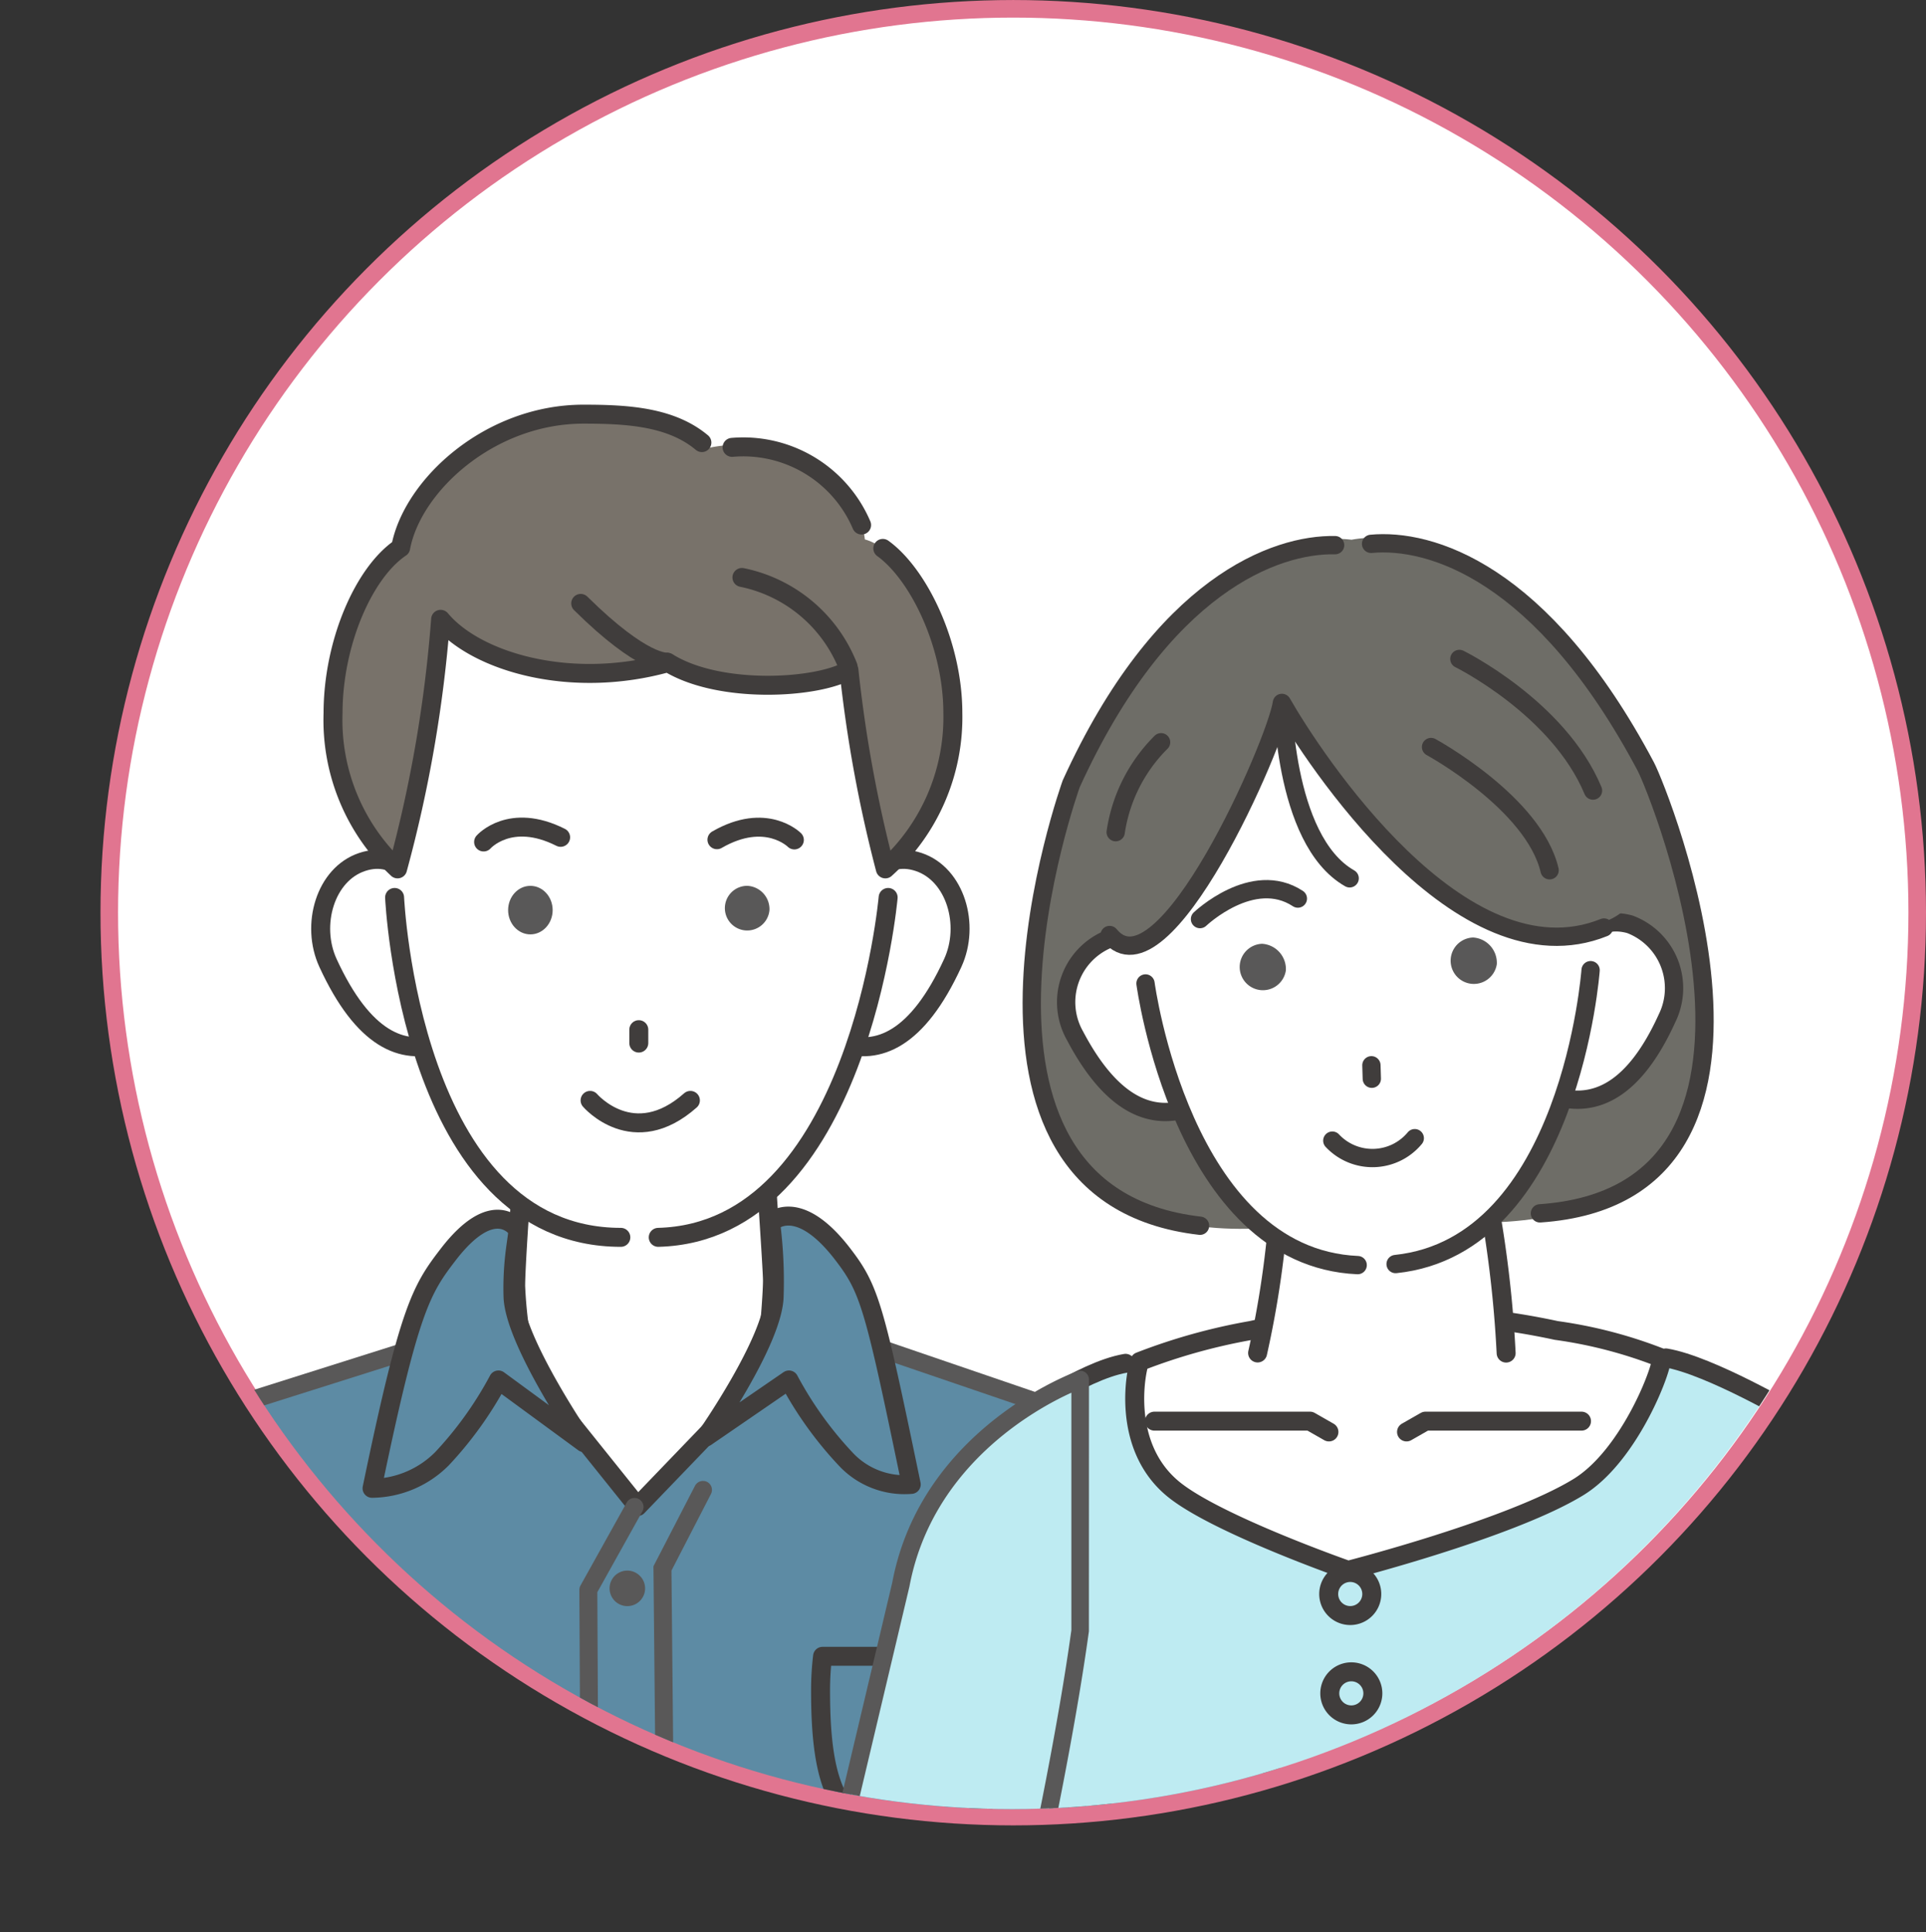 <svg xmlns="http://www.w3.org/2000/svg" xmlns:xlink="http://www.w3.org/1999/xlink" width="89.432" height="89.736" viewBox="0 0 89.432 89.736"><rect x="0" y="0" width="89.432" height="89.736" fill="#333333" stroke="none"/><defs><style>.f6df7869-7271-4857-8299-8e6bee822175,.fa2235a6-3d58-4442-bd14-14df57f07c97,.fa629b7f-705b-4034-bb66-888042ee487b{fill:none;}.a706aaf0-6f68-4656-9a4e-63aa398fec37,.aea73438-259d-4d44-9ca9-0136c5cac8c6,.e789b7e0-280d-47c3-beea-cb9a9d7bb352,.fc26b68c-c80f-498f-a4dd-68d6f3a3b202{fill:#fff;}.a706aaf0-6f68-4656-9a4e-63aa398fec37{stroke:#e17590;stroke-width:0.816px;}.a4f8f775-dcde-4ab7-abca-40e9acb59db4,.a706aaf0-6f68-4656-9a4e-63aa398fec37,.aea73438-259d-4d44-9ca9-0136c5cac8c6,.eb483e84-bd27-47cc-9ffa-101dae9918ce,.f6df7869-7271-4857-8299-8e6bee822175,.fa2235a6-3d58-4442-bd14-14df57f07c97,.fc26b68c-c80f-498f-a4dd-68d6f3a3b202{stroke-linecap:round;stroke-linejoin:round;}.b5756082-94ca-40d2-b8e3-d0a805d4b88a{clip-path:url(#bff405bf-283d-4954-861c-16e11ad6193d);}.a4f8f775-dcde-4ab7-abca-40e9acb59db4,.be4ce1a3-dcd3-449b-9c08-40036b950433{fill:#5d8ba4;}.bf2a6ce2-ba96-479d-81f4-92dfe5ce86d1{fill:#595858;}.a4f8f775-dcde-4ab7-abca-40e9acb59db4,.aea73438-259d-4d44-9ca9-0136c5cac8c6,.eb483e84-bd27-47cc-9ffa-101dae9918ce,.f6df7869-7271-4857-8299-8e6bee822175,.fa2235a6-3d58-4442-bd14-14df57f07c97,.fc26b68c-c80f-498f-a4dd-68d6f3a3b202{stroke:#403d3c;}.a4f8f775-dcde-4ab7-abca-40e9acb59db4,.aea73438-259d-4d44-9ca9-0136c5cac8c6,.eb483e84-bd27-47cc-9ffa-101dae9918ce,.f6df7869-7271-4857-8299-8e6bee822175{stroke-width:0.881px;}.a54a6182-1f66-494a-ba5f-d1d679b37373{fill:#78726a;}.b4b5f2f9-bd05-429b-b298-0101d54162b7,.eb483e84-bd27-47cc-9ffa-101dae9918ce{fill:#beebf2;}.aacdcc29-6262-42e0-ac56-73da9824bc4c{fill:#6e6d67;}.fa2235a6-3d58-4442-bd14-14df57f07c97,.fc26b68c-c80f-498f-a4dd-68d6f3a3b202{stroke-width:0.85px;}</style><clipPath id="bff405bf-283d-4954-861c-16e11ad6193d" transform="translate(4.665)"><ellipse class="fa629b7f-705b-4034-bb66-888042ee487b" cx="42.327" cy="42.21" rx="41.625" ry="41.801"/></clipPath></defs><g id="b3c64fc0-19c7-4148-8aa2-04d0a836af74" data-name="レイヤー 2"><g id="fd71a976-482d-495e-92ae-aaabdadd3a4d" data-name="レイヤー 1"><circle class="a706aaf0-6f68-4656-9a4e-63aa398fec37" cx="47.049" cy="42.384" r="41.975"/><g class="b5756082-94ca-40d2-b8e3-d0a805d4b88a"><path class="be4ce1a3-dcd3-449b-9c08-40036b950433" d="M-4.248,87.769H5.481l-.94-21.827S-3.676,67.8-4.04,78.145C-4.261,84.435-3.973,84.021-4.248,87.769Z" transform="translate(4.665)"/><path class="bf2a6ce2-ba96-479d-81f4-92dfe5ce86d1" d="M-4.665,87.769h.837c.14-1.911.133-2.746.122-3.958-.012-1.157-.025-2.6.082-5.652.3-8.563,6.031-11.1,7.77-11.669l.92,21.279H5.9L4.957,65.924a.422.422,0,0,0-.163-.314.436.436,0,0,0-.345-.075c-.086.021-8.534,2.047-8.906,12.6-.108,3.076-.095,4.524-.083,5.689C-4.53,85.02-4.523,85.846-4.665,87.769Z" transform="translate(4.665)"/><path class="f6df7869-7271-4857-8299-8e6bee822175" d="M1.23,74.471C2.4,78.2,3.408,81.994,4.208,85.824" transform="translate(4.665)"/><path class="be4ce1a3-dcd3-449b-9c08-40036b950433" d="M54.489,87.769c-.275-3.748.013-3.334-.208-9.624-.364-10.348-8.58-12.2-8.58-12.2L44.76,87.769Z" transform="translate(4.665)"/><path class="bf2a6ce2-ba96-479d-81f4-92dfe5ce86d1" d="M45.177,87.769,46.094,66.5c1.725.592,7.473,3.2,7.77,11.662.108,3.059.094,4.5.084,5.654-.011,1.212-.018,2.046.121,3.956h.837a39.177,39.177,0,0,1-.124-3.948c.011-1.165.024-2.615-.085-5.691-.37-10.548-8.82-12.574-8.905-12.595a.436.436,0,0,0-.345.075.422.422,0,0,0-.163.314l-.94,21.845Z" transform="translate(4.665)"/><path class="f6df7869-7271-4857-8299-8e6bee822175" d="M49.011,74.471c-1.154,3.665-2.149,7.389-2.933,11.152" transform="translate(4.665)"/><polygon class="be4ce1a3-dcd3-449b-9c08-40036b950433" points="49.937 87.769 50.411 65.878 38.258 61.726 22.075 61.726 8.839 65.913 9.756 87.769 49.937 87.769"/><path class="a4f8f775-dcde-4ab7-abca-40e9acb59db4" d="M33.53,76.916a13.4,13.4,0,0,0-.093,1.572c0,4.174.682,6.782,4.205,6.782,3.915,0,4.213-2.613,4.215-6.787a13.406,13.406,0,0,0-.091-1.572Z" transform="translate(4.665)"/><path class="bf2a6ce2-ba96-479d-81f4-92dfe5ce86d1" d="M5.508,87.769,4.6,66.213l12.87-4.069H33.523l11.8,4.029-.468,21.6h.835l.474-21.884a.419.419,0,0,0-.283-.4L33.727,61.331a.437.437,0,0,0-.134-.022H17.41a.392.392,0,0,0-.127.02L4.047,65.515a.416.416,0,0,0-.29.415l.917,21.839Z" transform="translate(4.665)"/><path class="bf2a6ce2-ba96-479d-81f4-92dfe5ce86d1" d="M26.658,87.769l-.144-14.834,1.834-3.557a.417.417,0,0,0-.179-.562.422.422,0,0,0-.562.18l-1.93,3.739.146,15.034Z" transform="translate(4.665)"/><path class="aea73438-259d-4d44-9ca9-0136c5cac8c6" d="M30.865,63.8l-5.924,6.159L19.8,63.547a21.024,21.024,0,0,1-.521-3.822c0-1.116.365-6.024.365-6.024h11.2s.36,5.235.36,5.764C31.2,60.523,30.865,63.8,30.865,63.8Z" transform="translate(4.665)"/><path class="a4f8f775-dcde-4ab7-abca-40e9acb59db4" d="M31.117,56.776s1.227-1.289,3.337,1.449c1.271,1.65,1.467,2.39,3.193,10.708a3.732,3.732,0,0,1-3.057-1.192,17.108,17.108,0,0,1-2.621-3.658l-3.856,2.648s3.112-4.439,3.168-6.521A21.154,21.154,0,0,0,31.117,56.776Z" transform="translate(4.665)"/><path class="a4f8f775-dcde-4ab7-abca-40e9acb59db4" d="M19.326,57.044s-1.065-1.53-3.175,1.208c-1.271,1.65-1.814,2.544-3.54,10.862a4.65,4.65,0,0,0,3.247-1.373,17.067,17.067,0,0,0,2.621-3.658l3.966,2.908s-3.232-4.706-3.289-6.788C19.1,58.165,19.509,57.1,19.326,57.044Z" transform="translate(4.665)"/><path class="bf2a6ce2-ba96-479d-81f4-92dfe5ce86d1" d="M25.184,85.441a.825.825,0,1,1-.825-.838A.833.833,0,0,1,25.184,85.441Z" transform="translate(4.665)"/><path class="bf2a6ce2-ba96-479d-81f4-92dfe5ce86d1" d="M25.29,73.772a.825.825,0,1,1-.824-.837A.831.831,0,0,1,25.29,73.772Z" transform="translate(4.665)"/><path class="bf2a6ce2-ba96-479d-81f4-92dfe5ce86d1" d="M23.142,87.769l-.071-13.83,2.1-3.768a.418.418,0,0,0-.729-.408l-2.152,3.864a.427.427,0,0,0-.053.206l.072,13.936Z" transform="translate(4.665)"/><path class="aea73438-259d-4d44-9ca9-0136c5cac8c6" d="M15.549,42.814c.615,1.847,1.906,5.054.2,5.622s-3.541-.142-5.185-3.72c-.812-1.769-.119-4.119,1.585-4.687S14.934,40.968,15.549,42.814Z" transform="translate(4.665)"/><path class="aea73438-259d-4d44-9ca9-0136c5cac8c6" d="M34.591,42.814c-.615,1.847-1.906,5.054-.2,5.622s3.542-.142,5.185-3.72c.813-1.769.12-4.119-1.584-4.687S35.207,40.968,34.591,42.814Z" transform="translate(4.665)"/><path class="e789b7e0-280d-47c3-beea-cb9a9d7bb352" d="M36.468,36.82C36.3,46.97,34.123,57.849,25,57.849c-9.714,0-11.473-12.283-11.473-21.029s5.447-14.907,11.783-14.907S36.612,28.076,36.468,36.82Z" transform="translate(4.665)"/><path class="f6df7869-7271-4857-8299-8e6bee822175" d="M13.658,41.676S14.37,57.46,24.163,57.46" transform="translate(4.665)"/><path class="f6df7869-7271-4857-8299-8e6bee822175" d="M36.575,41.676S35.2,57.217,25.9,57.46" transform="translate(4.665)"/><path class="bf2a6ce2-ba96-479d-81f4-92dfe5ce86d1" d="M31.064,42.264a1.037,1.037,0,1,1-1.033-1.128A1.083,1.083,0,0,1,31.064,42.264Z" transform="translate(4.665)"/><ellipse class="bf2a6ce2-ba96-479d-81f4-92dfe5ce86d1" cx="24.628" cy="42.264" rx="1.034" ry="1.127"/><path class="f6df7869-7271-4857-8299-8e6bee822175" d="M17.791,39.1s1.227-1.4,3.576-.216" transform="translate(4.665)"/><path class="f6df7869-7271-4857-8299-8e6bee822175" d="M32.22,39.005s-1.317-1.326-3.594-.01" transform="translate(4.665)"/><line class="f6df7869-7271-4857-8299-8e6bee822175" x1="29.662" y1="47.816" x2="29.662" y2="48.438"/><path class="f6df7869-7271-4857-8299-8e6bee822175" d="M22.735,51.1s2.006,2.35,4.658,0" transform="translate(4.665)"/><path class="a54a6182-1f66-494a-ba5f-d1d679b37373" d="M39.576,33.116c0-3.741-2.191-7.559-4.082-8.066-.231-2.2-3.346-5.234-7.546-4.184a8.605,8.605,0,0,0-5.522-1.633c-4.36,0-7.951,3.318-8.486,6.2C12.209,26.6,10.8,29.888,10.8,33.116a9.448,9.448,0,0,0,2.995,7.233,61.7,61.7,0,0,0,2-11.589c1.653,1.984,6.057,3.277,10.56,2.01,2.41,1.49,6.973,1.2,8.4.349a62.384,62.384,0,0,0,1.69,9.23A9.47,9.47,0,0,0,39.576,33.116Z" transform="translate(4.665)"/><path class="f6df7869-7271-4857-8299-8e6bee822175" d="M29.329,20.775a5.977,5.977,0,0,1,6.013,3.606" transform="translate(4.665)"/><path class="f6df7869-7271-4857-8299-8e6bee822175" d="M27.926,20.553c-1.439-1.205-3.479-1.32-5.5-1.32-4.36,0-7.951,3.318-8.486,6.2C12.209,26.6,10.8,29.888,10.8,33.116a9.448,9.448,0,0,0,2.995,7.233,61.7,61.7,0,0,0,2-11.589c1.653,1.984,6.057,3.277,10.56,2.01,2.41,1.49,6.973,1.2,8.4.349a62.384,62.384,0,0,0,1.69,9.23,9.47,9.47,0,0,0,3.135-7.233c0-3.2-1.6-6.458-3.252-7.649" transform="translate(4.665)"/><path class="f6df7869-7271-4857-8299-8e6bee822175" d="M26.3,30.744s-1.089.155-4-2.723" transform="translate(4.665)"/><path class="f6df7869-7271-4857-8299-8e6bee822175" d="M29.786,26.816a6.74,6.74,0,0,1,4.929,4.141" transform="translate(4.665)"/><path class="b4b5f2f9-bd05-429b-b298-0101d54162b7" d="M44.487,89.736h32.17c.692-6.6,1.526-14.707,1.667-16.8a33.361,33.361,0,0,0-.412-7.255,10.347,10.347,0,0,0-3.894-2.318,32.8,32.8,0,0,0-6.42-1.634,36.211,36.211,0,0,0-14.174,0,32.486,32.486,0,0,0-6.419,1.634,10.877,10.877,0,0,0-4.312,2.966s-.3.853.233,6.6C43.22,76.081,43.919,83.6,44.487,89.736Z" transform="translate(4.665)"/><path class="f6df7869-7271-4857-8299-8e6bee822175" d="M65.544,78.919s-1.665,7.329-11.459,8.528" transform="translate(4.665)"/><path class="eb483e84-bd27-47cc-9ffa-101dae9918ce" d="M59.032,74.023a1,1,0,1,1-1-1A1,1,0,0,1,59.032,74.023Z" transform="translate(4.665)"/><path class="eb483e84-bd27-47cc-9ffa-101dae9918ce" d="M59.082,78.636a1,1,0,1,1-1-1A1,1,0,0,1,59.082,78.636Z" transform="translate(4.665)"/><path class="bf2a6ce2-ba96-479d-81f4-92dfe5ce86d1" d="M44.256,89.736h.819L44.9,87.351a.424.424,0,0,0-.021-.1c-.017-.052-1.723-5.239.188-9.633a.409.409,0,0,0-.75-.327c-1.957,4.5-.422,9.575-.229,10.17Z" transform="translate(4.665)"/><path class="aea73438-259d-4d44-9ca9-0136c5cac8c6" d="M57.933,72.923S65.455,71,68.626,69.059c2.448-1.5,3.987-5.736,3.847-6A21.206,21.206,0,0,0,67.6,61.784a33.587,33.587,0,0,0-14.174,0,27.242,27.242,0,0,0-5.17,1.444c-.133.249-.964,3.933,1.634,5.981C51.945,70.831,57.933,72.923,57.933,72.923Z" transform="translate(4.665)"/><polyline class="f6df7869-7271-4857-8299-8e6bee822175" points="53.605 65.995 60.829 65.995 61.708 66.497"/><polyline class="f6df7869-7271-4857-8299-8e6bee822175" points="73.436 65.995 66.19 65.995 65.311 66.497"/><path class="e789b7e0-280d-47c3-beea-cb9a9d7bb352" d="M54.875,51.258A51.233,51.233,0,0,1,53.42,63.149H65.271a116.886,116.886,0,0,0-1.465-11.891Z" transform="translate(4.665)"/><path class="f6df7869-7271-4857-8299-8e6bee822175" d="M54.831,52.829a45.281,45.281,0,0,1-1.1,10" transform="translate(4.665)"/><path class="f6df7869-7271-4857-8299-8e6bee822175" d="M63.777,52.634a54.135,54.135,0,0,1,1.494,10.2" transform="translate(4.665)"/><path class="f6df7869-7271-4857-8299-8e6bee822175" d="M42.46,65.928s3.083-2.271,5.139-2.618" transform="translate(4.665)"/><path class="f6df7869-7271-4857-8299-8e6bee822175" d="M78.682,65.722s-3.936-2.316-5.992-2.663" transform="translate(4.665)"/><path class="b4b5f2f9-bd05-429b-b298-0101d54162b7" d="M42.851,89.736c.962-4.38,2.046-9.72,2.633-13.982l.007-11.691s-7,2.449-8.328,9.527L33.337,89.736Z" transform="translate(4.665)"/><path class="bf2a6ce2-ba96-479d-81f4-92dfe5ce86d1" d="M33.757,89.736l3.809-16.07c1.055-5.615,5.881-8.248,7.517-8.991l0,11.024c-.587,4.256-1.682,9.638-2.649,14.037h.836c.961-4.391,2.043-9.728,2.627-13.981L45.9,64.063a.409.409,0,0,0-.173-.333.4.4,0,0,0-.371-.052c-.073.024-7.237,2.612-8.591,9.818l-3.849,16.24Z" transform="translate(4.665)"/><path class="aacdcc29-6262-42e0-ac56-73da9824bc4c" d="M44.835,37.031s-7.29,21.28,9.557,19.976L47.834,40.533Z" transform="translate(4.665)"/><path class="aacdcc29-6262-42e0-ac56-73da9824bc4c" d="M72.181,36.184s9.067,20.775-8.388,20.59l5.413-16.782Z" transform="translate(4.665)"/><path class="fc26b68c-c80f-498f-a4dd-68d6f3a3b202" d="M67.69,45.645c-.566,1.754-1.772,4.807-.046,5.289s3.552-.239,5.1-3.651a3.167,3.167,0,0,0-1.722-4.358C69.3,42.443,68.256,43.89,67.69,45.645Z" transform="translate(4.665)"/><path class="fc26b68c-c80f-498f-a4dd-68d6f3a3b202" d="M50.2,46.166c.67,1.718,2.055,4.693.361,5.277S47,51.416,45.253,48.1a3.166,3.166,0,0,1,1.46-4.452C48.407,43.066,49.533,44.449,50.2,46.166Z" transform="translate(4.665)"/><path class="e789b7e0-280d-47c3-beea-cb9a9d7bb352" d="M69.745,37.928c-.616-8.249-5.394-11.84-11.153-11.776-5.829.064-10.9,3.616-10.988,12.18-.071,6.89,1.761,15.117,6.063,18.771,3.945,3.35,8.714,1.306,9.949.377C68.244,54,70.3,45.4,69.745,37.928Z" transform="translate(4.665)"/><path class="fa2235a6-3d58-4442-bd14-14df57f07c97" d="M54.892,32.231S54.864,39,58.005,40.788" transform="translate(4.665)"/><path class="fa2235a6-3d58-4442-bd14-14df57f07c97" d="M51.056,42.681S53.5,40.35,55.6,41.728" transform="translate(4.665)"/><line class="fa2235a6-3d58-4442-bd14-14df57f07c97" x1="63.68" y1="49.469" x2="63.699" y2="50.094"/><path class="fa2235a6-3d58-4442-bd14-14df57f07c97" d="M57.2,52.969a2.553,2.553,0,0,0,3.828-.114" transform="translate(4.665)"/><path class="bf2a6ce2-ba96-479d-81f4-92dfe5ce86d1" d="M64.838,44.773a1.078,1.078,0,1,1-1.1-1.237A1.178,1.178,0,0,1,64.838,44.773Z" transform="translate(4.665)"/><path class="bf2a6ce2-ba96-479d-81f4-92dfe5ce86d1" d="M55.043,45.065a1.078,1.078,0,1,1-1.1-1.237A1.178,1.178,0,0,1,55.043,45.065Z" transform="translate(4.665)"/><path class="fa2235a6-3d58-4442-bd14-14df57f07c97" d="M69.193,45.053S68.26,57.85,60.139,58.7" transform="translate(4.665)"/><path class="fa2235a6-3d58-4442-bd14-14df57f07c97" d="M48.526,45.67s1.694,12.718,9.851,13.079" transform="translate(4.665)"/><path class="aacdcc29-6262-42e0-ac56-73da9824bc4c" d="M71.793,35.191c-5.267-9.943-11.31-10.56-13.7-10.127-2.406-.29-8.323.684-12.987,10.923-.45.987-.894,3.389-.243,4.749a7.921,7.921,0,0,0,3.318,3.513s6.189-5.333,6.458-11.563c9.886,14.4,14.938,10.169,14.938,10.169s1.535-.118,2.505-2.581A6.66,6.66,0,0,0,71.793,35.191Z" transform="translate(4.665)"/><path class="fa2235a6-3d58-4442-bd14-14df57f07c97" d="M63.1,30.6s4.6,2.265,6.205,6.113" transform="translate(4.665)"/><path class="fa2235a6-3d58-4442-bd14-14df57f07c97" d="M61.784,34.69s4.769,2.594,5.506,5.724" transform="translate(4.665)"/><path class="fa2235a6-3d58-4442-bd14-14df57f07c97" d="M49.249,34.469a7.414,7.414,0,0,0-2.108,4.175" transform="translate(4.665)"/><path class="fa2235a6-3d58-4442-bd14-14df57f07c97" d="M66.84,56.346c13.1-.9,5.521-19.606,4.918-20.744C66.935,26.5,61.707,25,59,25.255" transform="translate(4.665)"/><path class="fa2235a6-3d58-4442-bd14-14df57f07c97" d="M46.859,43.42c2.5,3.061,7.741-8.963,8-10.778,1.423,2.491,8.313,13.106,14.955,10.431" transform="translate(4.665)"/><path class="fa2235a6-3d58-4442-bd14-14df57f07c97" d="M57.33,25.316c-2.757-.058-8.038,1.827-12.254,11.082,0,0-6.865,19.041,5.981,20.523" transform="translate(4.665)"/><path class="b4b5f2f9-bd05-429b-b298-0101d54162b7" d="M79.323,89.736,81.6,80.917c2.948-12.342-2.068-14.5-2.068-14.5l-1.862-.859-3.542,6.066s-2.8,8.754-5.053,15.886c-.241.765-.483,1.5-.719,2.222Z" transform="translate(4.665)"/><path class="bf2a6ce2-ba96-479d-81f4-92dfe5ce86d1" d="M69.039,89.736c.214-.595.426-1.2.625-1.832,1.851-5.827,3.644-12.217,3.661-12.281a.408.408,0,0,0-.787-.219c-.018.063-1.806,6.44-3.652,12.252-.227.716-.47,1.405-.716,2.08Z" transform="translate(4.665)"/><path class="f6df7869-7271-4857-8299-8e6bee822175" d="M77.17,72.927s-4.87,7.082-6.4,10.023" transform="translate(4.665)"/><path class="bf2a6ce2-ba96-479d-81f4-92dfe5ce86d1" d="M81.205,80.815l-2.267,8.921h.837L82,81.006c2.62-11.748-1.938-15.129-2.132-15.267a.4.4,0,0,0-.568.1.408.408,0,0,0,.093.568C79.437,66.435,83.691,69.673,81.205,80.815Z" transform="translate(4.665)"/></g></g></g></svg>